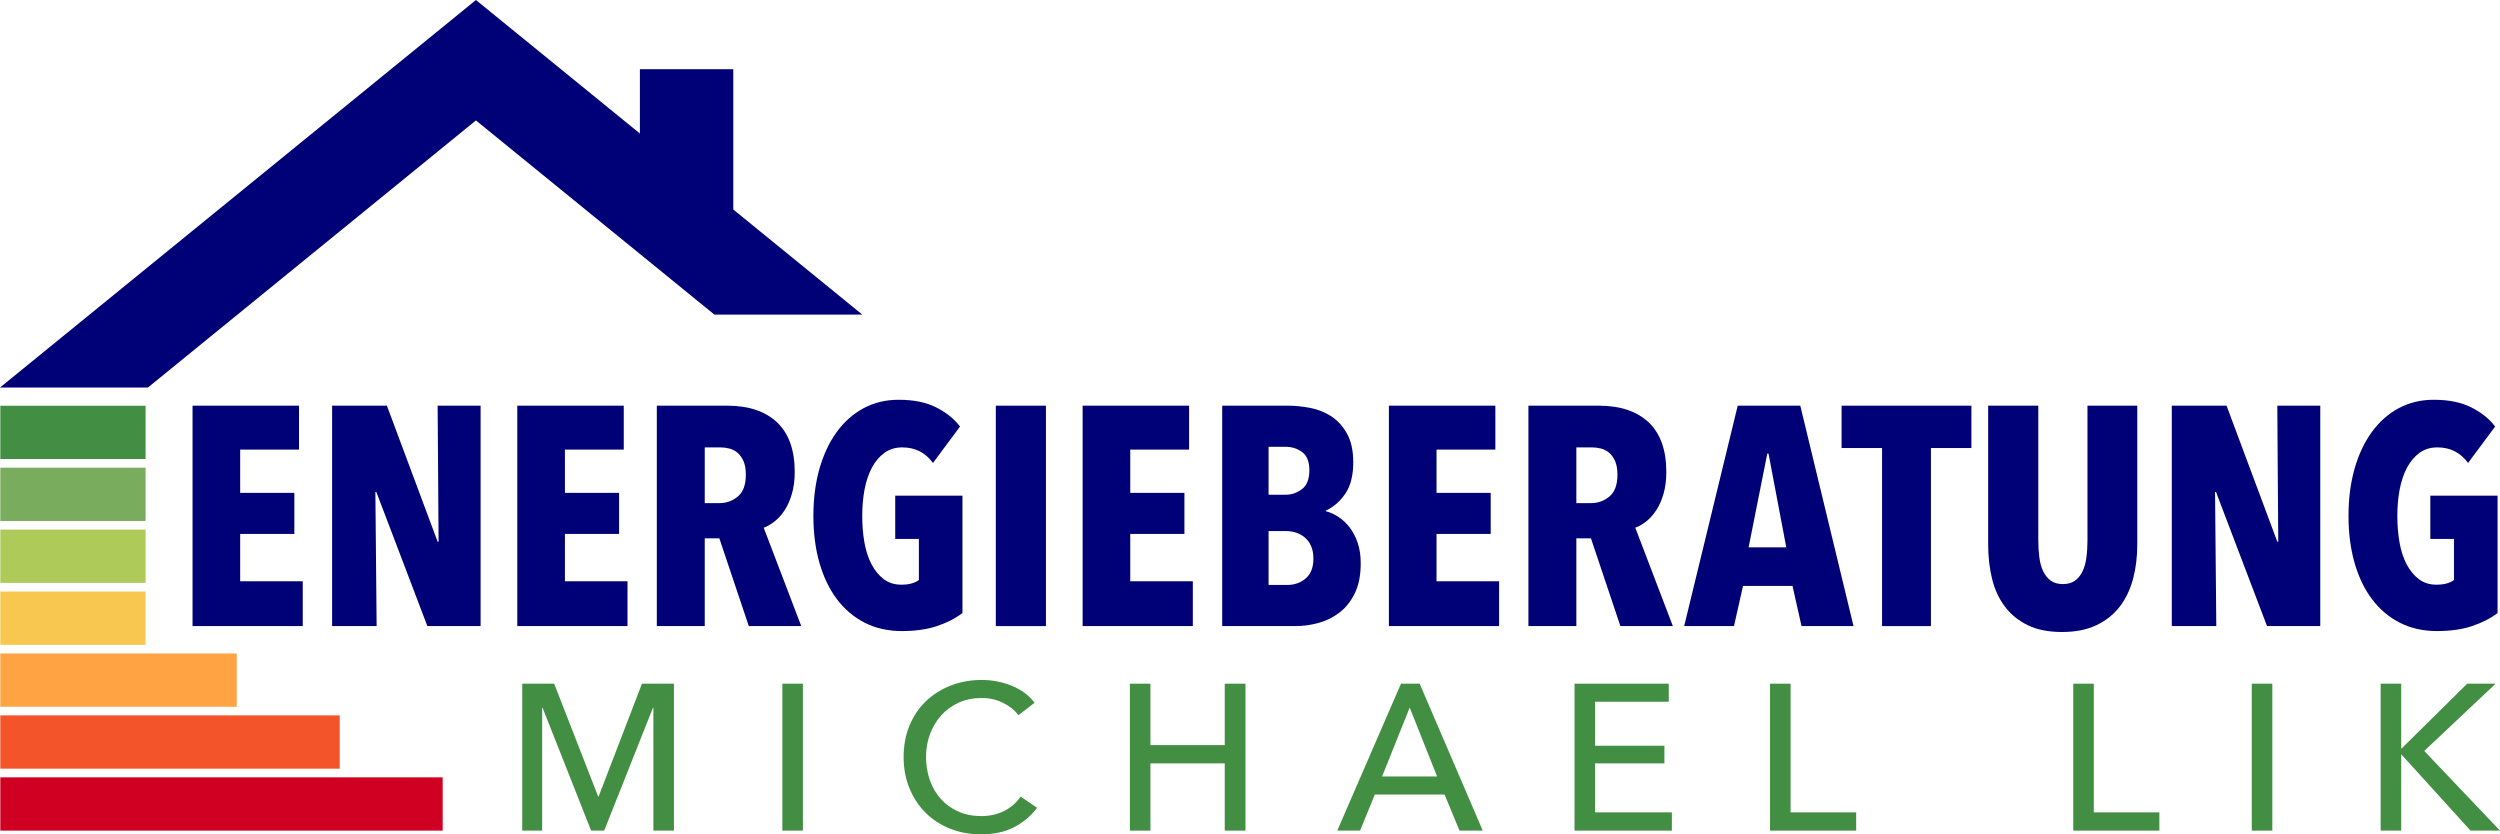 <svg xmlns="http://www.w3.org/2000/svg" id="Layer_2" data-name="Layer 2" width="481.84" height="160.81" viewBox="0 0 481.84 160.81">
  <defs>
    <style>
      .cls-1 {
        fill: #f7c750;
      }

      .cls-2 {
        fill: #ffa343;
      }

      .cls-3 {
        fill: #79ac5d;
      }

      .cls-4 {
        fill: #010177;
      }

      .cls-5 {
        fill: #d00022;
      }

      .cls-6 {
        fill: #428f43;
      }

      .cls-7 {
        fill: #aeca59;
      }

      .cls-8 {
        fill: #f35429;
      }
    </style>
  </defs>
  <g id="Layer_1-2" data-name="Layer 1">
    <g>
      <g>
        <path class="cls-5" d="M85.32,160.09H.06v-10.27h85.26v10.27Z"/>
        <path class="cls-8" d="M65.47,148.15H.06v-10.27h65.42v10.27Z"/>
        <path class="cls-2" d="M45.63,136.22H.06v-10.27h45.57v10.27Z"/>
        <path class="cls-1" d="M28.06,124.28H.06v-10.27h28v10.27Z"/>
        <path class="cls-7" d="M28.06,112.34H.06v-10.27h28v10.27Z"/>
        <path class="cls-3" d="M28.06,100.41H.06v-10.27h28v10.27Z"/>
        <path class="cls-6" d="M28.06,88.47H.06v-10.27h28v10.27Z"/>
      </g>
      <g>
        <path class="cls-4" d="M37.11,120.67v-42.48h20.52v8.46h-11.34v8.34h10.44v7.92h-10.44v9.12h12.06v8.64h-21.24Z"/>
        <path class="cls-4" d="M82.37,120.67l-9.84-25.86h-.18l.24,25.86h-8.58v-42.48h10.56l9.78,26.22h.18l-.18-26.22h8.28v42.48h-10.26Z"/>
        <path class="cls-4" d="M99.7,120.67v-42.48h20.52v8.46h-11.34v8.34h10.44v7.92h-10.44v9.12h12.06v8.64h-21.24Z"/>
        <path class="cls-4" d="M144.32,120.67l-5.68-16.92h-2.81v16.92h-9.24v-42.48h13.59c4.11,0,7.3,1.07,9.58,3.21,2.27,2.14,3.41,5.33,3.41,9.57,0,1.56-.18,2.96-.54,4.2-.36,1.24-.83,2.3-1.41,3.18-.58.88-1.23,1.6-1.94,2.16-.72.56-1.42.96-2.09,1.2l7.24,18.96h-10.11ZM143.75,91.51c0-1.08-.15-1.96-.45-2.64-.3-.68-.69-1.22-1.17-1.62-.48-.4-1.01-.67-1.59-.81-.58-.14-1.15-.21-1.71-.21h-3v10.74h2.82c1.36,0,2.55-.43,3.57-1.29,1.02-.86,1.53-2.25,1.53-4.17Z"/>
        <path class="cls-4" d="M180.59,120.67c-1.92.64-4.18.96-6.78.96s-5.07-.54-7.17-1.62c-2.1-1.08-3.88-2.59-5.34-4.53-1.46-1.94-2.58-4.27-3.36-6.99s-1.17-5.74-1.17-9.06.39-6.35,1.17-9.09,1.89-5.1,3.33-7.08,3.17-3.51,5.19-4.59c2.02-1.08,4.27-1.62,6.75-1.62,2.88,0,5.29.49,7.23,1.47,1.94.98,3.47,2.21,4.59,3.69l-5.22,7.02c-1.45-2-3.42-3-5.91-3-1.33,0-2.47.35-3.44,1.05-.96.7-1.77,1.65-2.41,2.85-.64,1.2-1.11,2.6-1.42,4.2-.3,1.6-.45,3.3-.45,5.1s.14,3.5.42,5.1c.28,1.6.73,3,1.36,4.2.62,1.2,1.41,2.16,2.35,2.88.94.72,2.08,1.08,3.41,1.08,1.45,0,2.57-.3,3.38-.9v-7.92h-4.56v-8.34h12.96v22.62c-1.36,1.04-3,1.88-4.92,2.52Z"/>
        <path class="cls-4" d="M191.93,120.67v-42.48h9.66v42.48h-9.66Z"/>
        <path class="cls-4" d="M208.66,120.67v-42.48h20.52v8.46h-11.34v8.34h10.44v7.92h-10.44v9.12h12.06v8.64h-21.24Z"/>
        <path class="cls-4" d="M262.26,108.55c0,2.28-.37,4.19-1.11,5.73-.74,1.54-1.71,2.78-2.91,3.72s-2.55,1.62-4.05,2.04-3.01.63-4.53.63h-14.1v-42.48h12.72c1.32,0,2.72.14,4.2.42,1.48.28,2.83.81,4.05,1.59,1.22.78,2.24,1.89,3.06,3.33.82,1.44,1.23,3.3,1.23,5.58,0,2.52-.51,4.53-1.53,6.03-1.02,1.5-2.27,2.59-3.75,3.27v.12c.8.2,1.6.56,2.4,1.08.8.52,1.52,1.19,2.16,2.01.64.82,1.16,1.81,1.56,2.97.4,1.16.6,2.48.6,3.96ZM252.36,90.64c0-1.65-.46-2.82-1.38-3.5-.92-.69-2-1.03-3.24-1.03h-3.24v9.24h3.3c1.16,0,2.21-.36,3.15-1.09.94-.72,1.41-1.93,1.41-3.62ZM253.14,107.68c0-.97-.15-1.78-.45-2.45s-.7-1.21-1.2-1.63c-.5-.42-1.06-.73-1.68-.94-.62-.2-1.23-.3-1.83-.3h-3.48v10.38h3.6c1.4,0,2.59-.42,3.57-1.27.98-.84,1.47-2.11,1.47-3.8Z"/>
        <path class="cls-4" d="M267.69,120.67v-42.48h20.52v8.46h-11.34v8.34h10.44v7.92h-10.44v9.12h12.06v8.64h-21.24Z"/>
        <path class="cls-4" d="M312.31,120.67l-5.68-16.92h-2.81v16.92h-9.24v-42.48h13.59c4.11,0,7.3,1.07,9.58,3.21,2.27,2.14,3.41,5.33,3.41,9.57,0,1.56-.18,2.96-.54,4.2-.36,1.24-.83,2.3-1.41,3.18-.58.88-1.23,1.6-1.94,2.16-.72.56-1.42.96-2.09,1.2l7.24,18.96h-10.11ZM311.74,91.51c0-1.08-.15-1.96-.45-2.64-.3-.68-.69-1.22-1.17-1.62-.48-.4-1.01-.67-1.59-.81-.58-.14-1.15-.21-1.71-.21h-3v10.74h2.82c1.36,0,2.55-.43,3.57-1.29,1.02-.86,1.53-2.25,1.53-4.17Z"/>
        <path class="cls-4" d="M347.22,120.67l-1.74-7.74h-9.54l-1.74,7.74h-9.6l10.32-42.48h12.06l10.26,42.48h-10.02ZM340.86,87.43h-.24l-3.6,18.06h7.26l-3.42-18.06Z"/>
        <path class="cls-4" d="M372.16,86.35v34.32h-9.42v-34.32h-7.8v-8.16h25.02v8.16h-7.8Z"/>
        <path class="cls-4" d="M411.12,111.55c-.54,2.04-1.39,3.82-2.55,5.34-1.16,1.52-2.66,2.72-4.5,3.6-1.84.88-4.06,1.32-6.66,1.32s-4.8-.44-6.6-1.32c-1.8-.88-3.27-2.08-4.41-3.6-1.14-1.52-1.96-3.3-2.46-5.34-.5-2.04-.75-4.24-.75-6.6v-26.76h9.66v25.92c0,1.2.07,2.32.21,3.36.14,1.04.39,1.93.75,2.67.36.74.84,1.33,1.44,1.77.6.44,1.38.66,2.34.66s1.74-.22,2.34-.66c.6-.44,1.08-1.03,1.44-1.77.36-.74.61-1.63.75-2.67.14-1.04.21-2.16.21-3.36v-25.92h9.6v26.76c0,2.36-.27,4.56-.81,6.6Z"/>
        <path class="cls-4" d="M436.94,120.67l-9.84-25.86h-.18l.24,25.86h-8.58v-42.48h10.56l9.78,26.22h.18l-.18-26.22h8.28v42.48h-10.26Z"/>
        <path class="cls-4" d="M476.46,120.67c-1.92.64-4.18.96-6.78.96s-5.07-.54-7.17-1.62c-2.1-1.08-3.88-2.59-5.34-4.53-1.46-1.94-2.58-4.27-3.36-6.99s-1.17-5.74-1.17-9.06.39-6.35,1.17-9.09,1.89-5.1,3.33-7.08,3.17-3.51,5.19-4.59c2.02-1.08,4.27-1.62,6.75-1.62,2.88,0,5.29.49,7.23,1.47,1.94.98,3.47,2.21,4.59,3.69l-5.22,7.02c-1.45-2-3.42-3-5.91-3-1.33,0-2.47.35-3.44,1.05-.96.7-1.77,1.65-2.41,2.85-.64,1.2-1.11,2.6-1.42,4.2-.3,1.6-.45,3.3-.45,5.1s.14,3.5.42,5.1c.28,1.6.73,3,1.36,4.2.62,1.2,1.41,2.16,2.35,2.88.94.72,2.08,1.08,3.41,1.08,1.45,0,2.57-.3,3.38-.9v-7.92h-4.56v-8.34h12.96v22.62c-1.36,1.04-3,1.88-4.92,2.52Z"/>
      </g>
      <g>
        <path class="cls-6" d="M115.29,153.53h.08l8.36-21.76h6.16v28.32h-3.96v-23.68h-.08l-9.4,23.68h-2.52l-9.36-23.68h-.08v23.68h-3.84v-28.32h6.16l8.48,21.76Z"/>
        <path class="cls-6" d="M154.75,160.09h-3.96v-28.32h3.96v28.32Z"/>
        <path class="cls-6" d="M199.88,155.69c-1.12,1.52-2.57,2.75-4.36,3.7-1.79.95-3.93,1.42-6.44,1.42-2.16,0-4.15-.37-5.98-1.1-1.83-.73-3.4-1.76-4.72-3.08-1.32-1.32-2.35-2.89-3.1-4.72-.75-1.83-1.12-3.83-1.12-6.02s.38-4.23,1.14-6.06c.76-1.83,1.81-3.39,3.16-4.68s2.94-2.3,4.78-3.02c1.84-.72,3.84-1.08,6-1.08.96,0,1.93.09,2.92.28.99.19,1.93.47,2.84.84s1.73.83,2.48,1.38c.75.55,1.39,1.18,1.92,1.9l-3.12,2.4c-.69-.96-1.67-1.75-2.94-2.38s-2.63-.94-4.1-.94c-1.65,0-3.14.3-4.46.9s-2.45,1.42-3.38,2.46c-.93,1.04-1.65,2.25-2.16,3.62-.51,1.37-.76,2.83-.76,4.38s.25,3.09.74,4.48c.49,1.39,1.2,2.59,2.12,3.62s2.04,1.83,3.36,2.42,2.79.88,4.42.88,3.05-.32,4.36-.96c1.31-.64,2.39-1.57,3.24-2.8l3.16,2.16Z"/>
        <path class="cls-6" d="M217.77,131.77h3.96v11.84h14.32v-11.84h4v28.32h-4v-12.96h-14.32v12.96h-3.96v-28.32Z"/>
        <path class="cls-6" d="M262.14,160.09h-4.4l12.28-28.32h3.6l12.16,28.32h-4.48l-2.88-6.96h-13.44l-2.84,6.96ZM266.38,149.65h10.6l-5.28-13.28-5.32,13.28Z"/>
        <path class="cls-6" d="M307.43,156.57h14.8v3.52h-18.76v-28.32h18.16v3.48h-14.2v8.48h13.36v3.4h-13.36v9.44Z"/>
        <path class="cls-6" d="M345.11,156.57h12.64v3.52h-16.6v-28.32h3.96v24.8Z"/>
        <path class="cls-6" d="M403.55,156.57h12.64v3.52h-16.6v-28.32h3.96v24.8Z"/>
        <path class="cls-6" d="M437.96,160.09h-3.96v-28.32h3.96v28.32Z"/>
        <path class="cls-6" d="M462.8,144.25h.08l12.64-12.48h5.48l-13.76,12.96,14.6,15.36h-5.68l-13.28-14.64h-.08v14.64h-3.96v-28.32h3.96v12.48Z"/>
      </g>
      <polygon class="cls-4" points="141.33 40.38 141.33 13.34 123.33 13.34 123.33 25.73 91.73 0 0 74.69 28.51 74.69 91.73 23.21 137.68 60.63 166.19 60.63 141.33 40.38"/>
    </g>
  </g>
</svg>